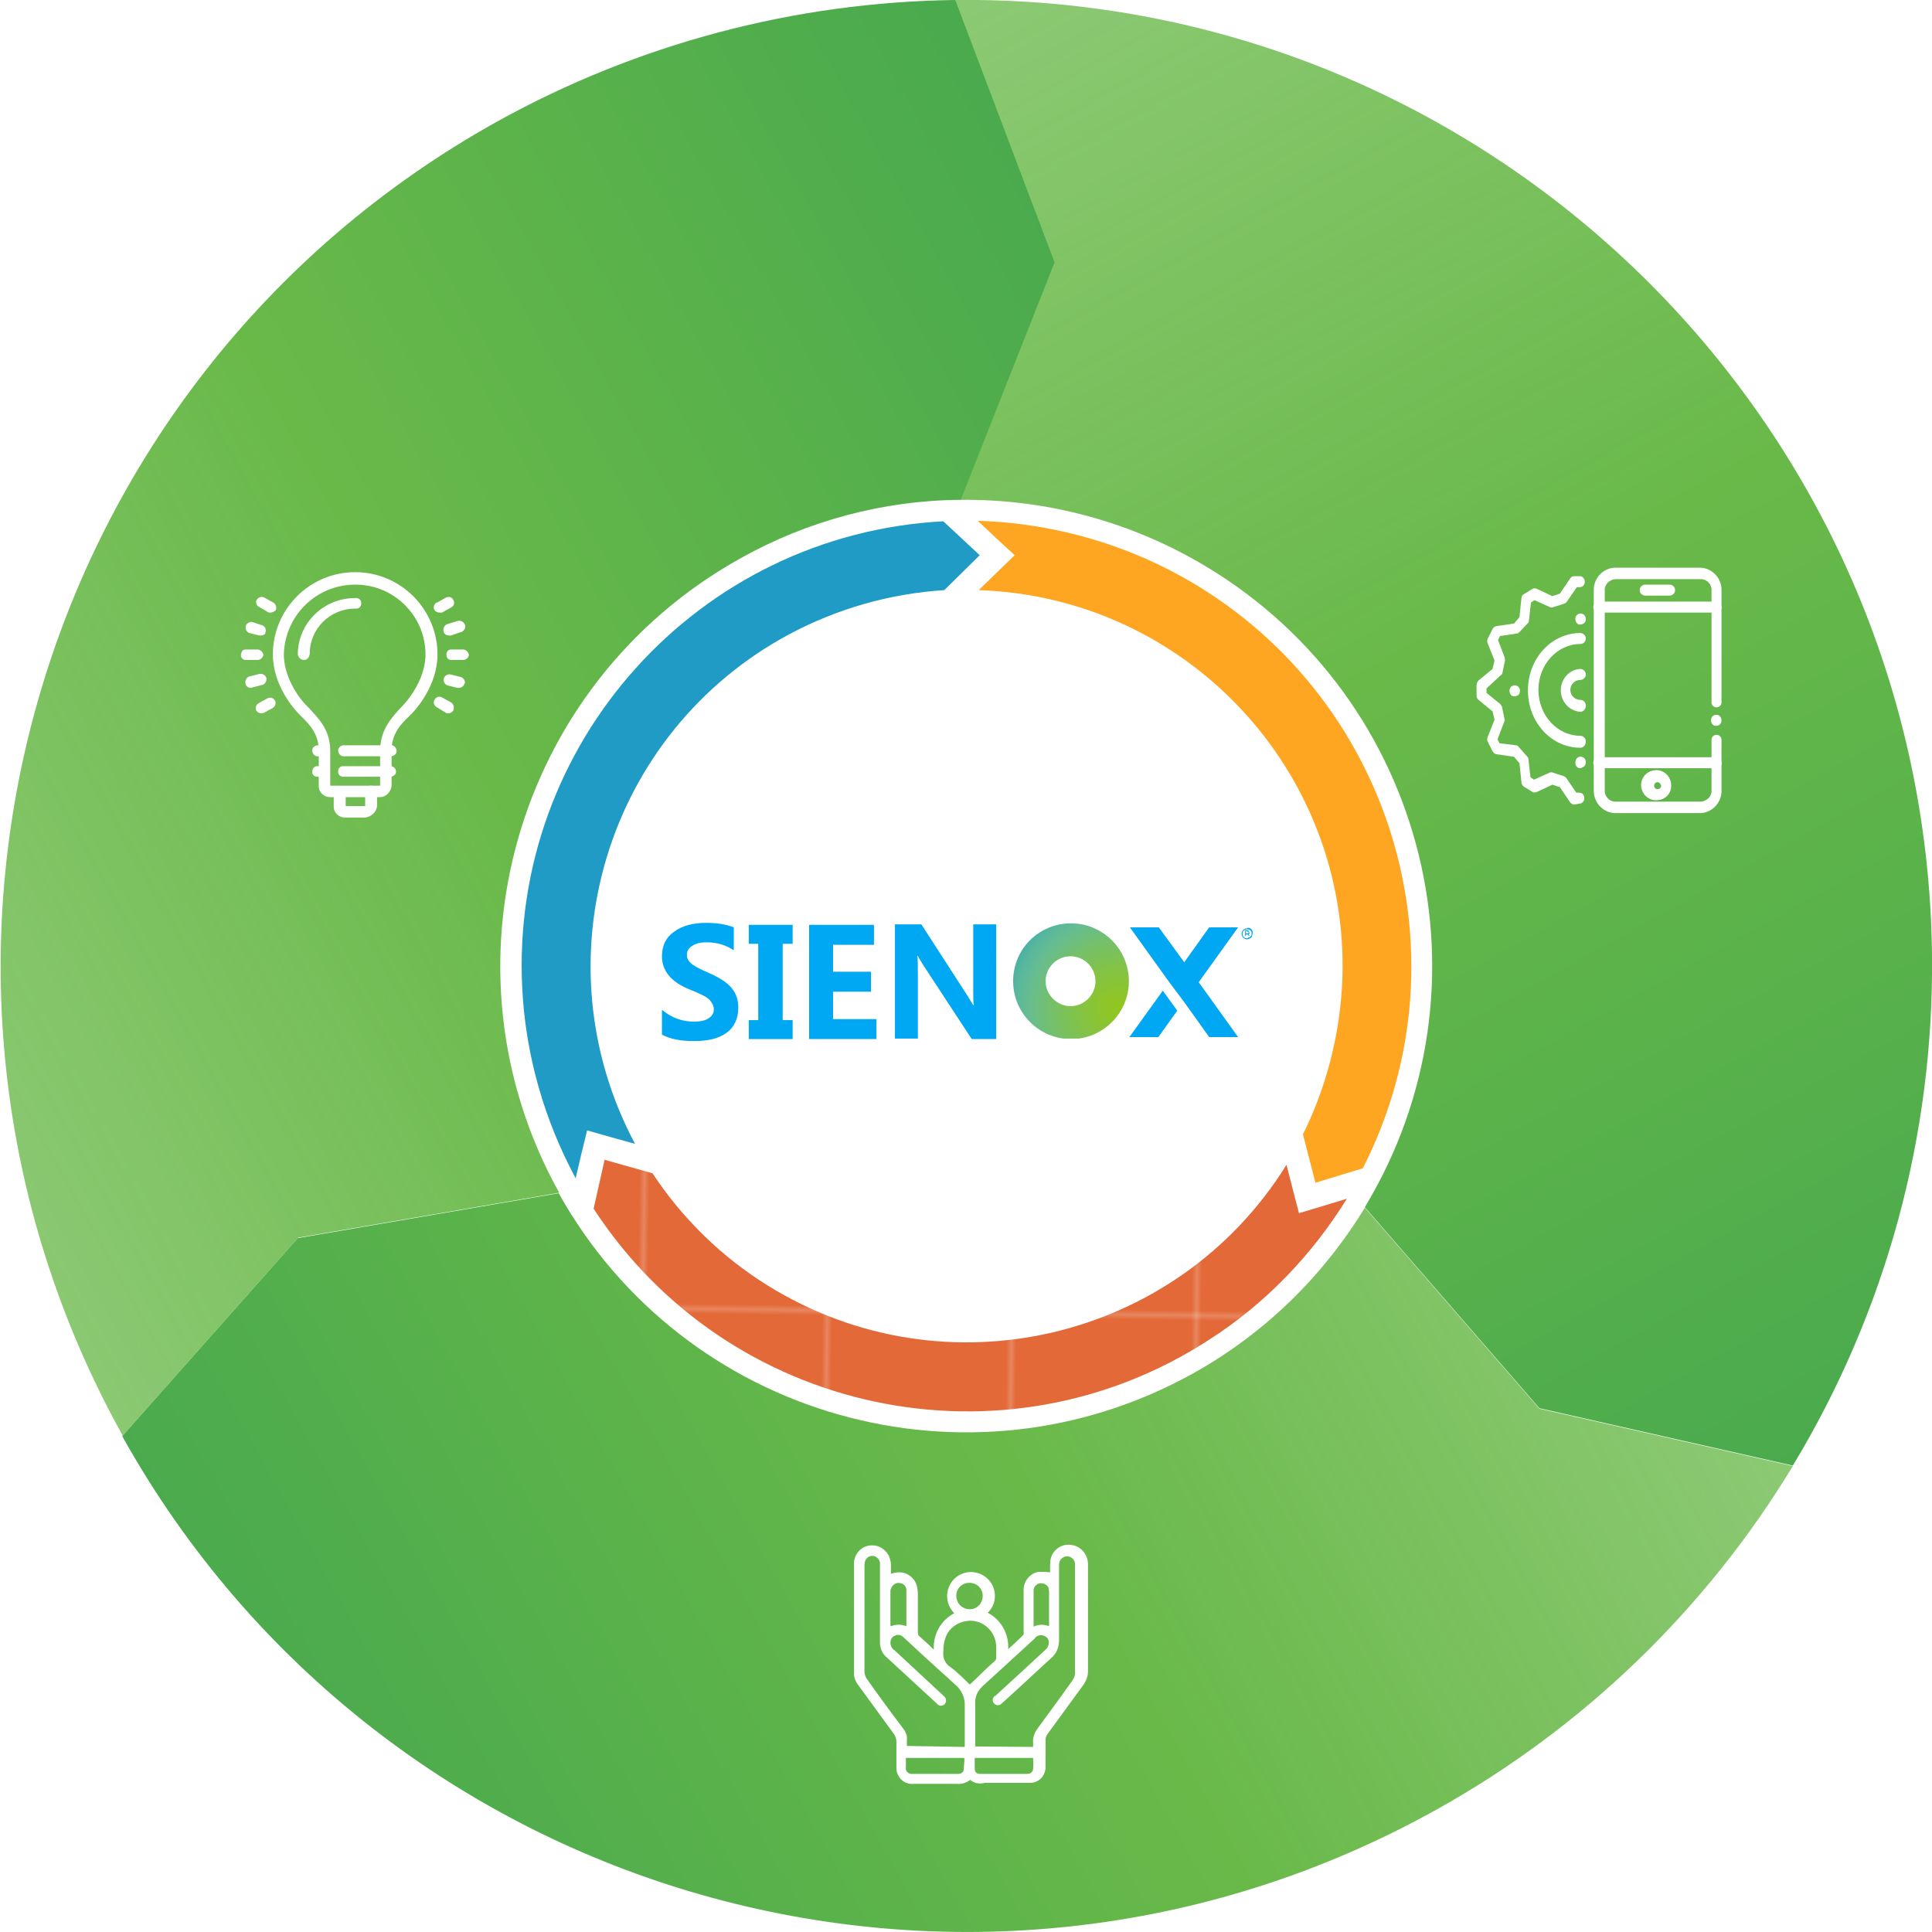 <?xml version="1.0" encoding="utf-8"?>
<!-- Generator: Adobe Illustrator 24.0.0, SVG Export Plug-In . SVG Version: 6.00 Build 0)  -->
<svg version="1.1" id="图层_1" xmlns="http://www.w3.org/2000/svg" xmlns:xlink="http://www.w3.org/1999/xlink" x="0px" y="0px"
	 viewBox="0 0 387.3 387.3" style="enable-background:new 0 0 387.3 387.3;" xml:space="preserve">
<style type="text/css">
	.st0{fill:none;}
	.st1{fill:#E36938;}
	.st2{fill:#FFFFFF;}
	.st3{fill:url(#SVGID_1_);}
	.st4{fill:url(#SVGID_2_);}
	.st5{fill:url(#SVGID_3_);}
	.st6{fill:#00A8F3;}
	.st7{fill:#1F9BC5;}
	.st8{fill:url(#SVGID_6_);}
	.st9{fill:#FEA621;}
	.st10{clip-path:url(#SVGID_8_);fill:url(#SVGID_9_);}
</style>
<pattern  y="387.3" width="36.8" height="36.8" patternUnits="userSpaceOnUse" id="New_Pattern_Swatch_2" viewBox="0 -36.8 36.8 36.8" style="overflow:visible;">
	<g>
		<rect y="-36.8" class="st0" width="36.8" height="36.8"/>
		<rect y="-36.8" class="st0" width="36.8" height="36.8"/>
		<rect y="-36.8" class="st1" width="36.8" height="36.8"/>
	</g>
</pattern>
<g id="Layer_2">
	<g id="Layer_1-2">
		<circle class="st2" cx="193.8" cy="193.5" r="106.2"/>
		
			<linearGradient id="SVGID_1_" gradientUnits="userSpaceOnUse" x1="-4328.683" y1="6977.252" x2="-4328.683" y2="7266.952" gradientTransform="matrix(-0.487 -0.874 -0.874 0.487 4309.307 -6953.189)">
			<stop  offset="0" style="stop-color:#6FBB50;stop-opacity:0.8"/>
			<stop  offset="5.000000e-02" style="stop-color:#6EBB4F;stop-opacity:0.82"/>
			<stop  offset="0.46" style="stop-color:#69B949"/>
			<stop  offset="0.51" style="stop-color:#66B849"/>
			<stop  offset="1" style="stop-color:#4AAA4D"/>
		</linearGradient>
		<path class="st3" d="M287.9,362.8c-93.4,52-211.3,18.5-263.4-74.9c0,0,0,0,0,0l35.2-39.7l52.3-9c25.2,45.1,82.1,61.2,127.2,36.1
			c14.2-7.9,26-19.4,34.4-33.2l35,40.3l50.8,11.5C342,322.6,317.4,346.4,287.9,362.8z"/>
		
			<linearGradient id="SVGID_2_" gradientUnits="userSpaceOnUse" x1="-4070.436" y1="6954.248" x2="-4408.778" y2="6954.248" gradientTransform="matrix(-0.487 -0.874 -0.874 0.487 4309.307 -6953.189)">
			<stop  offset="0" style="stop-color:#6FBB50;stop-opacity:0.8"/>
			<stop  offset="5.000000e-02" style="stop-color:#6EBB4F;stop-opacity:0.82"/>
			<stop  offset="0.46" style="stop-color:#69B949"/>
			<stop  offset="0.51" style="stop-color:#66B849"/>
			<stop  offset="1" style="stop-color:#4AAA4D"/>
		</linearGradient>
		<path class="st4" d="M359.4,293.8l-50.8-11.5l-35-40.3c26.7-44.2,12.6-101.6-31.6-128.3c-14.9-9-32-13.7-49.5-13.5L191.5,0
			c106.9-1.2,194.6,84.5,195.8,191.4C387.7,227.5,378.1,262.9,359.4,293.8z"/>
		
			<linearGradient id="SVGID_3_" gradientUnits="userSpaceOnUse" x1="-4143.856" y1="7266.937" x2="-4143.856" y2="6981.019" gradientTransform="matrix(-0.487 -0.874 -0.874 0.487 4309.307 -6953.189)">
			<stop  offset="0" style="stop-color:#6FBB50;stop-opacity:0.8"/>
			<stop  offset="5.000000e-02" style="stop-color:#6EBB4F;stop-opacity:0.82"/>
			<stop  offset="0.46" style="stop-color:#69B949"/>
			<stop  offset="0.51" style="stop-color:#66B849"/>
			<stop  offset="1" style="stop-color:#4AAA4D"/>
		</linearGradient>
		<path class="st5" d="M112.1,239.1l-52.3,9l-35.2,39.7c-52-93.5-18.4-211.4,75-263.4C127.7,8.8,159.3,0.4,191.5,0l19.9,52.6
			l-18.8,47.6c-15.5,0.1-30.8,4.2-44.3,11.8C103.2,137.2,87,194,112.1,239.1z"/>
		<path class="st2" d="M92.8,132.3h-2.1c-0.6,0.1-1.2-0.3-1.2-0.9c-0.1-0.6,0.3-1.2,0.9-1.2c0.1,0,0.2,0,0.3,0h2.1
			c0.6,0,1.1,0.5,1.2,1.1C93.9,131.9,93.4,132.3,92.8,132.3z"/>
		<path class="st2" d="M90,127.4c-0.5,0-1-0.3-1.1-0.9c-0.1-0.6,0.2-1.2,0.8-1.4l2-0.6c0.6-0.2,1.2,0.1,1.5,0.7
			c0.2,0.6-0.1,1.2-0.7,1.5c0,0-0.1,0-0.1,0l-2,0.7L90,127.4z"/>
		<path class="st2" d="M88.1,122.8c-0.4,0-0.8-0.2-1-0.5c-0.3-0.5-0.1-1.2,0.4-1.5c0,0,0,0,0.1,0l1.8-1c0.6-0.3,1.2-0.1,1.5,0.5
			s0.1,1.2-0.5,1.5l-1.8,1C88.5,122.8,88.3,122.8,88.1,122.8z"/>
		<path class="st2" d="M92,137.9h-0.3l-2-0.5c-0.6-0.2-0.9-0.9-0.7-1.5c0.2-0.5,0.8-0.8,1.3-0.7l2,0.5c0.5,0.1,0.9,0.6,0.9,1.1
			c0,0.1,0,0.2-0.1,0.3C92.9,137.6,92.5,137.9,92,137.9z"/>
		<path class="st2" d="M89.9,143c-0.2,0-0.4,0-0.5-0.1l-1.8-1.1c-0.6-0.3-0.8-1-0.5-1.5c0.3-0.6,1-0.8,1.5-0.5l1.8,1
			c0.5,0.3,0.7,0.9,0.5,1.5c0,0,0,0,0,0.1C90.7,142.7,90.3,143,89.9,143z"/>
		<path class="st2" d="M51.7,132.3h-2.2c-0.6,0.1-1.2-0.3-1.2-0.9s0.3-1.2,0.9-1.2c0.1,0,0.2,0,0.3,0h2.1c0.6,0,1.1,0.5,1.2,1.1
			C52.7,131.8,52.2,132.3,51.7,132.3z"/>
		<path class="st2" d="M52.3,127.4H52l-2-0.5c-0.6-0.2-0.9-0.9-0.7-1.5c0.2-0.5,0.8-0.8,1.3-0.7l1.8,0.6c0.5,0.1,0.9,0.6,0.9,1.1
			c0,0.1,0,0.2-0.1,0.3C53.3,127.1,52.8,127.4,52.3,127.4z"/>
		<path class="st2" d="M54.2,122.8c-0.2,0-0.4,0-0.5-0.1l-1.7-1c-0.5-0.2-0.8-0.8-0.6-1.3c0-0.1,0.1-0.2,0.1-0.2
			c0.3-0.5,1-0.7,1.5-0.4c0,0,0,0,0,0l1.8,1c0.5,0.3,0.7,0.9,0.5,1.5c0,0,0,0,0,0C55,122.6,54.6,122.8,54.2,122.8z"/>
		<path class="st2" d="M50.3,137.9c-0.5,0-1-0.3-1.1-0.9c-0.1-0.6,0.2-1.2,0.8-1.4l2-0.5c0.6-0.1,1.2,0.2,1.4,0.8
			c0.1,0.6-0.2,1.2-0.8,1.4l-2,0.5C50.5,137.9,50.4,137.9,50.3,137.9z"/>
		<path class="st2" d="M52.4,143c-0.4,0-0.8-0.2-1-0.5c-0.3-0.5-0.1-1.2,0.4-1.5c0,0,0,0,0,0l1.8-1c0.5-0.3,1.2-0.1,1.5,0.4
			c0,0,0,0,0,0c0.3,0.5,0.1,1.2-0.4,1.5c0,0,0,0,0,0l-1.8,1C52.8,142.9,52.6,143,52.4,143z"/>
		<path class="st2" d="M60.9,132.3c-0.6,0-1.1-0.5-1.2-1.1c0-6.2,5.1-11.3,11.4-11.3c0,0,0,0,0.1,0c0.6-0.1,1.2,0.3,1.2,0.9
			c0.1,0.6-0.3,1.2-0.9,1.2c-0.1,0-0.2,0-0.3,0c-5,0-9.1,4-9.1,9C62,131.8,61.6,132.3,60.9,132.3C61,132.3,60.9,132.3,60.9,132.3z"
			/>
		<path class="st2" d="M78.3,151.6h-9.3c-0.6,0.1-1.1-0.4-1.2-1s0.4-1.1,1-1.2c0.1,0,0.1,0,0.2,0h9.3c0.6-0.1,1.1,0.4,1.2,1
			s-0.4,1.1-1,1.2C78.5,151.6,78.4,151.6,78.3,151.6z"/>
		<path class="st2" d="M78.3,155.7h-9.3c-0.6,0.1-1.2-0.3-1.2-0.9c-0.1-0.6,0.3-1.2,0.9-1.2c0.1,0,0.2,0,0.3,0h9.3
			c0.6,0,1.1,0.5,1.1,1.1C79.4,155.2,78.9,155.7,78.3,155.7C78.3,155.7,78.3,155.7,78.3,155.7z"/>
		<path class="st2" d="M64.9,155.7h-1.1c-0.6,0.1-1.2-0.3-1.2-0.9s0.3-1.2,0.9-1.2c0.1,0,0.2,0,0.3,0h1.1c0.6-0.1,1.2,0.3,1.2,0.9
			c0.1,0.6-0.3,1.2-0.9,1.2C65.1,155.8,65,155.8,64.9,155.7z"/>
		<path class="st2" d="M64.9,151.6h-1.1c-0.6,0.1-1.1-0.4-1.2-1c-0.1-0.6,0.4-1.1,1-1.2c0.1,0,0.1,0,0.2,0h1.1
			c0.6-0.1,1.1,0.4,1.2,1s-0.4,1.1-1,1.2C65.1,151.6,65,151.6,64.9,151.6z"/>
		<path class="st2" d="M73.1,163.9h-3.9c-1.2,0-2.3-0.9-2.3-2.2c0,0,0-0.1,0-0.1v-2.9c0-0.6,0.5-1.1,1.1-1.1c0,0,0,0,0.1,0
			c0.6,0,1.1,0.5,1.2,1.1v2.9h3.9v-3c0-0.6,0.5-1.1,1.1-1.1c0,0,0,0,0.1,0c0.6,0,1.1,0.5,1.2,1.1v2.9
			C75.5,162.8,74.4,163.8,73.1,163.9z"/>
		<path class="st2" d="M76.2,159.8h-10c-1.2,0-2.3-0.9-2.3-2.2c0,0,0-0.1,0-0.1v-7c0-3.4-1.8-5.2-3.6-7l-0.4-0.4
			c-0.9-0.9-5.2-5.7-5.2-11.9c0-9.1,7.4-16.5,16.5-16.5s16.5,7.4,16.5,16.5c0,6.2-4.3,11-5.2,11.9l-0.4,0.4c-1.8,1.7-3.6,3.6-3.6,7
			v7C78.4,158.7,77.4,159.8,76.2,159.8z M71.2,117.2c-7.8,0-14.1,6.2-14.3,14c0,4.1,2.5,8.2,4.6,10.3l0.4,0.4
			c1.7,1.9,4.3,4.2,4.3,8.6v7h10v-7c0-4.2,2.3-6.6,4.1-8.6l0.4-0.4c2.1-2.2,4.6-6.2,4.6-10.3c0-7.7-6.3-14-14-14
			C71.2,117.2,71.2,117.2,71.2,117.2L71.2,117.2z"/>
		<path class="st2" d="M316.8,154c-0.3,0-0.6-0.1-0.7-0.3c-0.2-0.2-0.3-0.5-0.3-0.8c0-0.3,0.1-0.6,0.3-0.9c0.4-0.4,1-0.4,1.4-0.1
			c0,0,0,0,0.1,0.1c0.2,0.2,0.3,0.5,0.3,0.8c0,0.3-0.1,0.6-0.3,0.8C317.3,153.8,317,154,316.8,154z"/>
		<path class="st2" d="M344,145.5c-0.3,0-0.6-0.1-0.7-0.3c-0.2-0.2-0.3-0.5-0.3-0.8c0-0.3,0.1-0.6,0.3-0.8c0.4-0.4,1-0.4,1.4-0.1
			c0,0,0,0,0.1,0.1c0.4,0.5,0.4,1.2,0,1.6C344.6,145.4,344.3,145.5,344,145.5z"/>
		<path class="st2" d="M303.6,139.6c-0.3,0-0.6-0.1-0.7-0.3c-0.2-0.2-0.3-0.5-0.3-0.8c0-0.3,0.1-0.6,0.3-0.8c0.4-0.4,1-0.4,1.4-0.1
			c0,0,0,0,0.1,0.1c0.2,0.2,0.3,0.5,0.3,0.8c0,0.3-0.1,0.6-0.3,0.8C304.1,139.5,303.8,139.6,303.6,139.6z"/>
		<path class="st2" d="M316.8,125.2c-0.3,0-0.6-0.1-0.7-0.3c-0.4-0.5-0.4-1.2,0-1.6c0.4-0.4,1-0.4,1.4-0.1c0,0,0,0,0.1,0.1
			c0.4,0.5,0.4,1.2,0,1.6C317.3,125.1,317,125.2,316.8,125.2z"/>
		<path class="st2" d="M340.9,163h-17.2c-2.4-0.1-4.3-2.2-4.2-4.6v-40c-0.1-2.4,1.8-4.5,4.2-4.6h17.2c2.4,0.1,4.3,2.2,4.2,4.6v22.4
			c0,0.6-0.5,1-1,1c-0.6,0-1-0.5-1-1v-22.4c0.1-1.2-0.9-2.3-2.1-2.3h-17.2c-1.2,0.1-2.2,1.1-2.1,2.3v40c-0.1,1.2,0.9,2.3,2.1,2.3
			h17.2c1.2-0.1,2.2-1.1,2.1-2.3v-10.1c0-0.6,0.5-1,1-1c0.6,0,1,0.5,1,1v10.1C345.2,160.8,343.3,162.9,340.9,163z"/>
		<path class="st2" d="M334.7,119.4h-4.9c-0.6,0-1.1-0.5-1.1-1.1c0-0.6,0.5-1.1,1.1-1.1h4.9c0.6,0,1.1,0.5,1.1,1.1
			C335.8,118.9,335.3,119.4,334.7,119.4z"/>
		<path class="st2" d="M344,122.8h-23.5c-0.6,0-1.1-0.5-1.1-1.1c0-0.6,0.5-1.1,1.1-1.1H344c0.6,0,1.1,0.5,1.1,1.1
			C345.2,122.3,344.7,122.8,344,122.8z"/>
		<path class="st2" d="M344,154h-23.5c-0.6,0-1.1-0.5-1.1-1.1c0-0.6,0.5-1.1,1.1-1.1H344c0.6,0,1.1,0.5,1.1,1.1
			C345.2,153.5,344.7,154,344,154z"/>
		<path class="st2" d="M332.3,160.4c-1.6,0.2-3.1-1-3.3-2.7c-0.2-1.6,1-3.1,2.7-3.3c1.6-0.2,3.1,1,3.3,2.7c0,0.1,0,0.2,0,0.3
			C335.1,159,333.9,160.3,332.3,160.4C332.3,160.4,332.3,160.4,332.3,160.4z M332.3,156.8c-0.4,0-0.7,0.3-0.7,0.7
			c0,0.4,0.3,0.7,0.7,0.7s0.7-0.3,0.7-0.7C332.9,157.1,332.6,156.8,332.3,156.8z"/>
		<path class="st2" d="M316.8,142.7c-2.4-0.2-4.1-2.3-3.9-4.7c0.2-2.1,1.8-3.8,3.9-3.9c0.6,0,1.1,0.5,1.1,1.1c0,0.6-0.5,1.1-1.1,1.1
			c-1.1,0-2,0.9-2,2s0.9,2,2,2c0.6,0,1.1,0.5,1.1,1.1C317.9,142.2,317.4,142.7,316.8,142.7L316.8,142.7z"/>
		<path class="st2" d="M316.8,149.9c-5.8,0-10.5-5.1-10.5-11.5s4.7-11.5,10.5-11.5c0.6,0,1.1,0.5,1.1,1.1c0,0.6-0.5,1.1-1.1,1.1
			c-4.6,0-8.4,4.1-8.4,9.2s3.8,9.2,8.4,9.2c0.6,0,1.1,0.5,1.1,1.1C317.9,149.4,317.4,149.9,316.8,149.9z"/>
		<path class="st2" d="M315.6,161.3c-0.3,0-0.6-0.2-0.8-0.4l-2.1-3.1l-1.5-0.5l-3.2,1.5c-0.3,0.1-0.6,0.1-0.9-0.1l-1.6-1
			c-0.3-0.2-0.5-0.5-0.5-0.9l-0.4-3.8l-1.1-1.3l-3.5-0.5c-0.3,0-0.6-0.3-0.8-0.6l-0.9-1.8c-0.2-0.3-0.2-0.7-0.1-1l1.4-3.5l-0.4-1.7
			l-2.8-2.3c-0.3-0.2-0.4-0.6-0.4-0.9v-2.1c0-0.3,0.2-0.7,0.4-0.9l2.8-2.3l0.4-1.7l-1.4-3.5c-0.1-0.3-0.1-0.7,0.1-1l0.9-1.8
			c0.2-0.3,0.4-0.5,0.8-0.6l3.5-0.5l1.1-1.3l0.4-3.8c0-0.3,0.2-0.7,0.5-0.8l1.6-1c0.3-0.2,0.6-0.2,0.9-0.1l3.2,1.5l1.5-0.5l2.1-3.1
			c0.2-0.3,0.5-0.4,0.8-0.4h1.1c0.6,0,1,0.6,1,1.1c0,0.6-0.4,1.1-1,1.1h-0.6l-2,2.9c-0.1,0.2-0.3,0.3-0.5,0.4l-2.2,0.7
			c-0.2,0.1-0.5,0.1-0.7,0l-3.1-1.4l-0.7,0.5l-0.4,3.6c0,0.2-0.1,0.5-0.3,0.6l-1.6,1.7c-0.2,0.2-0.4,0.3-0.6,0.3l-3.3,0.5l-0.4,0.8
			l1.3,3.4c0.1,0.2,0.1,0.5,0.1,0.7l-0.5,2.4c0,0.3-0.2,0.5-0.4,0.6L298,138v0.9l2.7,2.2c0.2,0.2,0.3,0.4,0.4,0.6l0.5,2.4
			c0.1,0.2,0,0.5-0.1,0.7l-1.3,3.4l0.4,0.8l3.3,0.4c0.2,0,0.5,0.2,0.6,0.4l1.6,1.8c0.2,0.2,0.3,0.4,0.3,0.6l0.4,3.6l0.7,0.5l3.1-1.4
			c0.2-0.1,0.5-0.1,0.7,0l2.2,0.7c0.2,0.1,0.4,0.2,0.5,0.4l2,2.9h0.6c0.6,0,1,0.5,1,1.1c0,0.6-0.4,1.1-1,1.1L315.6,161.3z"/>
		<path class="st2" d="M194.5,356.8c-0.8,0.6-1.7,0.9-2.7,0.8c-2.9,0-5.8,0-8.6,0c-1.8,0.2-3.3-1.1-3.5-2.9c0-0.2,0-0.4,0-0.7
			c0-1.6,0-3.2,0-4.8c0-0.6-0.2-1.2-0.5-1.6c-2.4-3.3-4.9-6.7-7.3-10c-0.4-0.6-0.7-1.3-0.7-2c0-7.3,0-14.6,0-22
			c-0.1-2,1.5-3.8,3.5-3.8c1.5-0.1,2.8,0.8,3.5,2.1c0.2,0.6,0.4,1.1,0.4,1.7c0,0.6,0,1.3,0,1.9c0.8-0.3,1.7-0.4,2.6-0.2
			c1.4,0.4,2.5,1.6,2.7,3.1c0,0.3,0.1,0.6,0.1,0.9c0,2.7,0,5.4,0,8c0,0.3,0.1,0.6,0.4,0.8c0.9,0.8,1.8,1.6,2.8,2.6
			c-0.2-3,1.4-5.9,4.1-7.3c-1.2-1.2-1.7-2.9-1.3-4.6c0.3-1.1,0.9-2.1,1.9-2.8c2.2-1.5,5.1-1,6.7,1.2c1.3,1.9,1.1,4.5-0.6,6.1
			c2.7,1.4,4.3,4.3,4.1,7.3c1.1-1,2.1-1.9,3-2.8c0.1-0.2,0.2-0.4,0.1-0.6c0-2.8,0-5.5,0-8.3c-0.1-1.8,1.2-3.5,3-3.8
			c0.8,0,1.5,0,2.3,0.1c0-0.1,0-0.3,0-0.4c0-0.7,0-1.4,0.1-2.2c0.4-1.9,2.2-3.2,4.1-2.9c1.9,0.2,3.3,1.8,3.4,3.7c0,2.2,0,4.4,0,6.5
			c0,5.1,0,10.1,0,15.2c0,0.9-0.3,1.7-0.8,2.5c-2.4,3.3-4.9,6.7-7.3,10c-0.3,0.4-0.4,0.8-0.4,1.3c0,1.7,0,3.4,0,5.1
			c0.1,1.8-1.2,3.3-2.9,3.4c-0.1,0-0.3,0-0.4,0c-2.9,0-5.8,0-8.8,0C196.1,357.7,195.2,357.4,194.5,356.8z M193.4,350.2v-0.6
			c0-2.6,0-5.2,0-7.9c0-1.4-0.6-2.8-1.7-3.8c-2.2-2-4.4-4-6.6-6l-4-3.7c-0.5-0.5-1.2-0.6-1.7-0.3c-0.6,0.2-0.9,0.8-0.9,1.4
			c0,0.6,0.3,1.2,0.8,1.5c3.3,3.1,6.6,6.1,9.9,9.2c0.5,0.4,0.6,1.1,0.2,1.6c0,0,0,0,0,0c-0.4,0.4-1.1,0.5-1.5,0c0,0-0.1-0.1-0.1-0.1
			c-3.4-3.1-6.8-6.3-10.2-9.4c-0.8-0.7-1.2-1.8-1.2-2.8v-15.6c0.1-0.7-0.3-1.4-1-1.7c-1.1-0.4-2.1,0.4-2.1,1.7c0,7.1,0,14.3,0,21.4
			c0,0.5,0.2,1.1,0.5,1.5c2.4,3.4,4.9,6.8,7.4,10.1c0.4,0.6,0.7,1.3,0.6,2c0,0.4,0,0.9,0,1.3L193.4,350.2z M207.1,350.2
			c0-0.3,0-0.5,0-0.8c-0.1-1.1,0.3-2.1,0.9-2.9c2.3-3.1,4.6-6.3,6.9-9.5c0.4-0.6,0.7-1.2,0.6-1.9c0-7,0-13.9,0-20.9
			c0-0.3,0-0.5,0-0.8c-0.1-0.9-0.9-1.5-1.8-1.4c-0.6,0.1-1.1,0.5-1.3,1.1c-0.1,0.3-0.1,0.6-0.1,0.8c0,5,0,9.9,0,14.9
			c0,1.4-0.5,2.7-1.6,3.6c-2.2,2-4.4,4.1-6.6,6.1c-1.1,1-2.2,2-3.3,3c-0.4,0.4-1.1,0.5-1.5,0c0,0,0,0,0,0c-0.4-0.4-0.4-1,0-1.4
			c0-0.1,0.1-0.1,0.2-0.1l0.1-0.1l6-5.5l4-3.7c0.7-0.6,0.9-1.7,0.3-2.4c0,0,0,0,0,0c-0.6-0.6-1.6-0.7-2.3-0.1
			c-0.1,0.1-0.1,0.1-0.1,0.2c-3.5,3.2-7,6.4-10.5,9.6c-1,0.9-1.6,2.2-1.5,3.5c0,2.7,0,5.4,0,8.1c0,0.2,0,0.3,0,0.5L207.1,350.2z
			 M194.4,337.7c0.8-0.7,1.6-1.5,2.4-2.3s1.7-1.6,2.6-2.4c0.2-0.2,0.3-0.4,0.3-0.6c0-0.8,0-1.6,0-2.4c-0.1-2.9-2.5-5.2-5.4-5.1
			c-1.8,0.1-3.5,1-4.4,2.6c-0.6,1.1-0.8,2.4-0.8,3.7c-0.1,1.1,0.3,2.2,1.3,2.9C191.8,335.1,193.1,336.4,194.4,337.7L194.4,337.7z
			 M193.3,352.4h-11.7c0,0.7,0,1.3,0,2c-0.1,0.6,0.4,1.1,1,1.2c0.1,0,0.1,0,0.2,0c0.7,0,1.4,0,2,0h7.2c0.7,0,1.2-0.3,1.2-1
			S193.4,353.1,193.3,352.4L193.3,352.4z M207.1,352.4h-11.7c0,0.8,0,1.5,0,2.2c0,0.6,0.4,1,1,1c0,0,0.1,0,0.1,0h9.5
			c0.6,0,1-0.4,1.1-0.9c0-0.1,0-0.1,0-0.2C207.2,353.7,207.1,353.1,207.1,352.4L207.1,352.4z M210.3,326c0-0.1,0-0.1,0-0.2
			c0-2.3,0-4.5,0-6.8c0-0.2-0.1-0.5-0.1-0.7c-0.4-0.8-1.3-1.1-2.1-0.8c-0.6,0.3-0.9,0.8-0.9,1.4c0,2.3,0,4.5,0,6.8
			c0,0.1,0,0.2,0,0.4C208.1,325.6,209.3,325.6,210.3,326z M181.7,326c0-2.5,0-4.9,0-7.3c0-0.6-0.5-1.2-1.1-1.3
			c-0.8-0.3-1.7,0.2-2,1.1c-0.1,0.2-0.1,0.4-0.1,0.6c0,2.2,0,4.4,0,6.6c0,0.1,0,0.2,0.1,0.3C179.6,325.6,180.7,325.6,181.7,326z
			 M194.4,322.6c1.5,0,2.6-1.2,2.6-2.7c0-1.5-1.2-2.6-2.7-2.6c-1.5,0-2.6,1.2-2.6,2.6C191.7,321.4,192.9,322.6,194.4,322.6
			C194.4,322.6,194.4,322.6,194.4,322.6L194.4,322.6z"/>
		<g>
			<defs>
				<path id="SVGID_4_" d="M220.3,178c0-1.4,1.2-2.6,2.6-2.6s2.6,1.2,2.6,2.6s-1.2,2.6-2.6,2.6C221.4,180.6,220.3,179.4,220.3,178
					 M216.9,178c0,3.3,2.6,5.9,5.9,5.9c3.3,0,5.9-2.6,6-5.9c0-3.3-2.6-5.9-5.9-5.9c0,0,0,0,0,0C219.6,172.1,216.9,174.7,216.9,178
					C216.9,178,216.9,178,216.9,178"/>
			</defs>
			<clipPath id="SVGID_5_">
				<use xlink:href="#SVGID_4_"  style="overflow:visible;"/>
			</clipPath>
		</g>
		<path class="st6" d="M236,202.6l-3.8,5.3h-5.8l6.7-9.3L236,202.6z"/>
		<path class="st6" d="M234.4,196.9l-7.9-11h5.8l5.1,7l5-7h5.8l-7.9,11l7.9,11h-5.8l-5-7"/>
		<path class="st6" d="M250.6,186.1c0.2,0.1,0.3,0.2,0.4,0.4c0.1,0.2,0.2,0.4,0.1,0.6c0,0.2-0.1,0.4-0.1,0.6
			c-0.1,0.2-0.2,0.3-0.4,0.4c-0.2,0.1-0.4,0.2-0.6,0.2c-0.6,0-1.1-0.5-1.1-1.1s0.5-1.1,1.1-1.1C250.2,185.9,250.4,186,250.6,186.1
			L250.6,186.1z M250.5,187.9c0.1-0.1,0.2-0.2,0.3-0.3c0.1-0.1,0.1-0.3,0.1-0.5c0-0.2,0-0.3-0.1-0.4c-0.1-0.1-0.2-0.3-0.3-0.3
			c-0.4-0.2-1-0.1-1.3,0.3c-0.1,0.1-0.1,0.3-0.1,0.5c0,0.2,0,0.3,0.1,0.5c0.1,0.1,0.2,0.2,0.3,0.3c0.1,0.1,0.3,0.1,0.5,0.1
			C250.2,188,250.3,187.9,250.5,187.9z M250.5,187.1c0,0.1-0.1,0.1-0.2,0.1l0.2,0.4h-0.2l-0.2-0.3h-0.3v0.3h-0.2v-1.1h0.4
			c0.1,0,0.2,0,0.3,0.1c0.1,0.1,0.1,0.2,0.1,0.3C250.5,186.9,250.5,187,250.5,187.1L250.5,187.1z M249.8,187.1h0.2
			c0.1,0,0.1,0,0.2,0c0,0,0.1-0.1,0.1-0.2c0-0.1,0-0.1-0.1-0.1c0,0-0.1-0.1-0.2-0.1h-0.3L249.8,187.1z"/>
		<g id="Arrows">
			<path class="st7" d="M117.7,226.6l4.9,1.4l4.7,1.3c-19.6-36.8-5.8-82.5,31-102.2c9.6-5.1,20.1-8.1,31-8.8l0,0l7.1-7l-7.3-6.8l0,0
				c-49.2,2.6-87,44.6-84.4,93.8c0.7,13.3,4.4,26.2,10.7,37.9l1.1-4.7L117.7,226.6z"/>
			
				<pattern  id="SVGID_6_" xlink:href="#New_Pattern_Swatch_2" patternTransform="matrix(-1.378768e-02 1 1 1.378768e-02 85.51 2186.459)">
			</pattern>
			<path class="st8" d="M260.4,243.2l-1.3-5l-1.2-4.7c-22,35.4-68.6,46.2-104,24.2c-9.2-5.7-17.1-13.4-23.1-22.5l0,0l-9.6-2.7
				l-2.2,9.8l0,0c26.9,41.3,82.2,53.1,123.5,26.2c11.2-7.2,20.5-16.9,27.5-28.2l-4.6,1.4L260.4,243.2z"/>
			<path class="st9" d="M203.4,111.3l-3.7,3.6l-3.5,3.4c41.7,1.4,74.3,36.3,72.9,77.9c-0.4,10.8-3.1,21.5-7.9,31.2l0,0l2.5,9.7
				l9.5-2.9l0,0c22.4-44,4.8-97.7-39.1-120.1c-11.8-6-24.9-9.3-38.1-9.7l3.5,3.3L203.4,111.3z"/>
		</g>
	</g>
</g>
<g>
	<g>
		<path class="st6" d="M132.8,202.5c1.8,1.5,3.9,2.3,6.3,2.3c1.3,0,2.3-0.2,3-0.7c0.7-0.5,1-1,1-1.8c0-0.6-0.3-1.2-0.8-1.8
			c-0.5-0.6-1.9-1.3-4.2-2.2c-3.6-1.5-5.4-3.7-5.4-6.6c0-2.1,0.8-3.8,2.4-4.9c1.6-1.2,3.8-1.8,6.4-1.8c2.2,0,4.1,0.3,5.6,0.9v4.6
			c-1.5-1-3.3-1.6-5.4-1.6c-1.2,0-2.2,0.2-2.9,0.7c-0.7,0.4-1.1,1-1.1,1.8c0,0.6,0.2,1.1,0.7,1.6s1.7,1.2,3.6,2c2.3,1,3.8,2,4.7,3.1
			c0.9,1.1,1.3,2.4,1.3,3.9c0,2.2-0.8,3.9-2.3,5c-1.6,1.2-3.8,1.7-6.6,1.7c-2.6,0-4.8-0.4-6.4-1.3V202.5z"/>
		<path class="st6" d="M158.9,189.2h-2v15.3h2v3.8h-8.8v-3.8h1.9v-15.3h-1.9v-3.8h8.8V189.2z"/>
		<path class="st6" d="M175.7,208.3h-13.5v-22.9h13v4H167v5.4h7.6v4H167v5.5h8.7V208.3z"/>
		<path class="st6" d="M199.8,208.3h-5l-9.7-14.8c-0.5-0.8-0.9-1.4-1.1-1.9h-0.1c0.1,0.8,0.1,2,0.1,3.6v13h-4.6v-22.9h5.3l9.3,14.4
			c0.6,1,1,1.6,1.1,1.8h0.1c-0.1-0.6-0.1-1.6-0.1-3.2v-13h4.6V208.3z"/>
	</g>
</g>
<g>
	<defs>
		<path id="SVGID_7_" d="M209.6,196.7c0-2.8,2.3-5,5-5c2.8,0,5,2.3,5,5c0,2.8-2.3,5-5,5C211.9,201.7,209.6,199.4,209.6,196.7
			 M203.1,196.7c0,6.4,5.2,11.6,11.6,11.6c6.4,0,11.6-5.2,11.6-11.6c0-6.4-5.2-11.6-11.6-11.6c0,0,0,0,0,0
			C208.3,185.1,203.1,190.2,203.1,196.7C203.1,196.6,203.1,196.7,203.1,196.7"/>
	</defs>
	<clipPath id="SVGID_8_">
		<use xlink:href="#SVGID_7_"  style="overflow:visible;"/>
	</clipPath>
	
		<radialGradient id="SVGID_9_" cx="-4337.43" cy="4535.341" r="0.567" gradientTransform="matrix(47.05 0 0 47.05 204300.625 -213185.188)" gradientUnits="userSpaceOnUse">
		<stop  offset="0" style="stop-color:#91C622"/>
		<stop  offset="1.000000e-02" style="stop-color:#91C622"/>
		<stop  offset="0.11" style="stop-color:#8DC52B"/>
		<stop  offset="0.28" style="stop-color:#84C344"/>
		<stop  offset="0.5" style="stop-color:#75C06B"/>
		<stop  offset="0.68" style="stop-color:#65BC93"/>
		<stop  offset="0.78" style="stop-color:#55B69E"/>
		<stop  offset="0.95" style="stop-color:#2DA6B9"/>
		<stop  offset="1" style="stop-color:#21A2C1"/>
	</radialGradient>
	<rect x="203.1" y="185" class="st10" width="23.2" height="23.2"/>
</g>
</svg>
